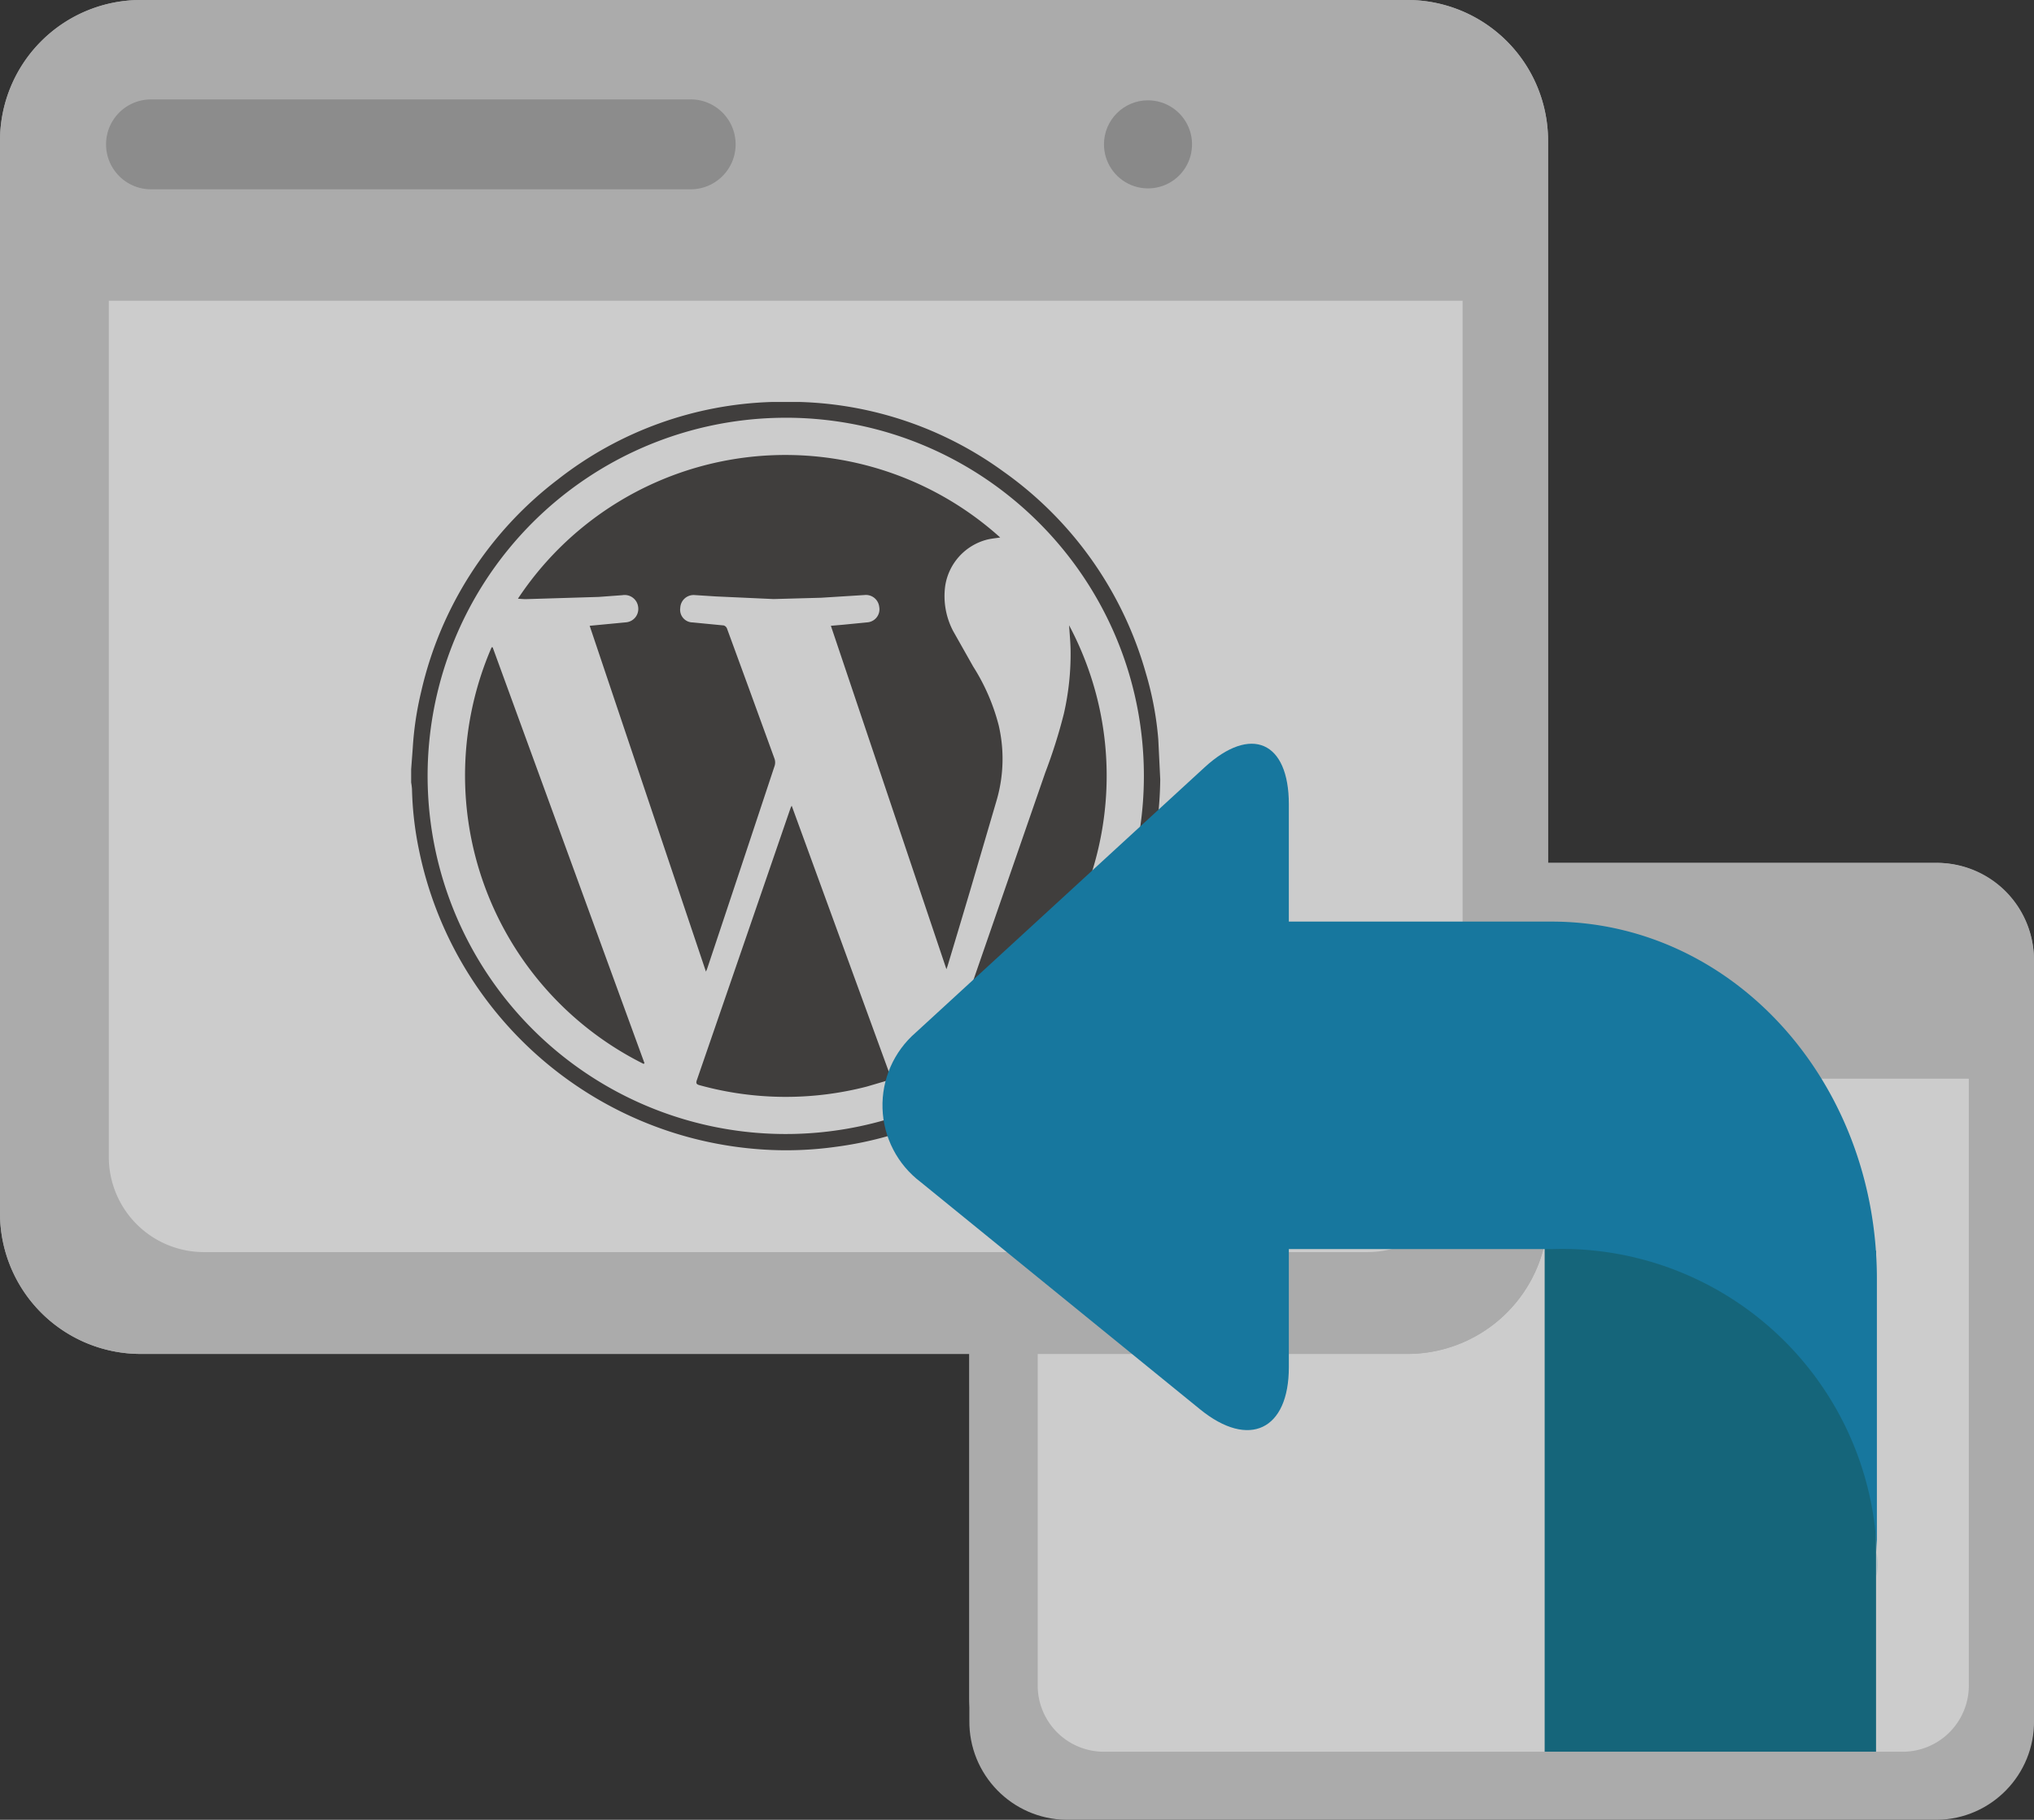 <svg xmlns="http://www.w3.org/2000/svg" xmlns:xlink="http://www.w3.org/1999/xlink" width="83.827" height="75" xmlns:v="https://vecta.io/nano"><rect width="100%" height="100%" fill="#333333" stroke="none"/><defs><clipPath id="A"><path fill="none" d="M0 0h83.827v75H0z"/></clipPath><path id="B" d="M42.9 43.482v24.286c.005 1.482 1.206 2.681 2.688 2.684h33c1.484-.006 2.684-1.21 2.684-2.694V43.482"/><path id="C" d="M5.8 0H58a5.8 5.8 0 0 1 5.8 5.8V50a5.8 5.8 0 0 1-5.8 5.8H5.8A5.8 5.8 0 0 1 0 50V5.8A5.8 5.8 0 0 1 5.8 0"/></defs><g opacity=".75"><g clip-path="url(#A)"><use xlink:href="#B" fill="#fff"/><path d="M43.936 35.563h35.9a3.99 3.99 0 0 1 3.989 3.989v30.4a3.99 3.99 0 0 1-3.989 3.988h-35.9a3.99 3.99 0 0 1-3.989-3.988v-30.4a3.99 3.99 0 0 1 3.989-3.989" fill="#d3d3d3"/><g fill="#fff"><path d="M42.766 44.821v24.286a2.7 2.7 0 0 0 2.69 2.686h33c1.487-.005 2.688-1.213 2.684-2.7V44.821"/><use xlink:href="#B"/></g><path d="M79.839 35.563h-35.9c-2.232.03-4.017 1.862-3.989 4.094v31.249c-.027 2.231 1.758 4.063 3.989 4.094h35.9c2.231-.031 4.016-1.863 3.989-4.094V39.661c.015-1.073-.396-2.107-1.144-2.876s-1.771-1.209-2.844-1.224h0" fill="#d3d3d3"/><path d="M42.767 44.457v24.976a2.73 2.73 0 0 0 2.69 2.762h33a2.73 2.73 0 0 0 2.684-2.772V44.457" fill="#fff"/><g fill="#d3d3d3"><use xlink:href="#C"/><use xlink:href="#C"/></g><path d="M4.485 12.395v35.308a3.92 3.92 0 0 0 3.91 3.9h47.983a3.92 3.92 0 0 0 3.9-3.918v-35.29" fill="#fff"/><path d="M28.464 4.098H6.225a1.85 1.85 0 0 0-1.854 1.85h0c0 1.024.83 1.854 1.854 1.854h22.239c1.023 0 1.853-.83 1.853-1.853s-.83-1.853-1.853-1.853z" fill="#a9a9a9"/><path d="M47.312 4.135c.734 0 1.396.442 1.677 1.12s.126 1.459-.393 1.978-1.3.674-1.978.393-1.12-.943-1.12-1.677c0-1.002.813-1.815 1.815-1.815" fill="#a5a5a6"/><path d="M63.66 48.373l13.657 3.176v20.646H63.66z" fill="#0b7692"/><path d="M63.942 51.478H43.413c.54-2.279-1.388-6.8 0-8.511v-4.985h20.529c7.47 0 13.41 6.591 13.41 14.722v12.268a13 13 0 0 0-12.5-13.491q-.455-.017-.911 0" fill="#0d8dc1"/><g fill="#444140"><path d="M32.974 16.567a15.01 15.01 0 0 1 8.365 2.857 15.26 15.26 0 0 1 5.888 8.33c.263.884.434 1.794.509 2.713l.081 1.654a15.48 15.48 0 0 1-10.113 14.338 14.98 14.98 0 0 1-3.278.808 14.76 14.76 0 0 1-2.975.109c-6.98-.445-12.795-5.514-14.188-12.368a13.82 13.82 0 0 1-.284-2.492 2.5 2.5 0 0 0-.034-.267v-.543l.065-.868a13.39 13.39 0 0 1 .348-2.331 15.24 15.24 0 0 1 5.626-8.741 15.04 15.04 0 0 1 8.852-3.2h1.138m-.588.651a14.76 14.76 0 1 0 14.757 14.755c-.007-8.147-6.61-14.749-14.757-14.756m-8.084 8.575l1.5-.143c.149-.013.287-.087.381-.203s.137-.267.119-.416a.56.56 0 0 0-.649-.5l-.976.072-3.013.092c-.089 0-.178-.01-.319-.018a13.22 13.22 0 0 1 19.876-2.523c-.2.031-.4.047-.588.1-.885.248-1.542.991-1.679 1.9a3.1 3.1 0 0 0 .326 1.853l.829 1.468a8.41 8.41 0 0 1 1.05 2.42 6.1 6.1 0 0 1-.078 3.066l-1.1 3.749q-.461 1.55-.928 3.1l-.048.136-4.762-14.153.507-.044 1.019-.1a.54.54 0 0 0 .465-.644.55.55 0 0 0-.606-.48l-1.788.112-1.958.054-2.377-.108-.887-.057a.55.55 0 0 0-.582.528.52.52 0 0 0 .507.6l1.287.125c.061.021.109.068.132.128l.895 2.444 1.06 2.913a.47.47 0 0 1 .012.287q-1.387 4.189-2.785 8.375c-.011.031-.026.061-.05.12l-4.792-14.253m8.326 7.415l4.116 11.275-1.018.3c-2.265.586-4.645.566-6.9-.058-.131-.035-.149-.087-.106-.21q1.932-5.6 3.859-11.206c.009-.027.024-.051.047-.1m-6.104 10.638a13.28 13.28 0 0 1-6.261-17.167h.043l6.257 17.141-.037.027m17.533-18.082c3.319 6.241 1.15 13.989-4.927 17.6l-.034-.022.386-1.117q1.8-5.2 3.6-10.393a21.7 21.7 0 0 0 .764-2.421 11.07 11.07 0 0 0 .276-2.628c-.007-.34-.041-.681-.062-1.021"/></g><path d="M49.462 58.086c2.01 1.634 3.655.852 3.655-1.739v-23.2c0-2.591-1.559-3.277-3.47-1.524L37.742 42.554c-.905.782-1.409 1.93-1.371 3.126s.613 2.31 1.566 3.032z" fill="#0d8dc1"/></g></g></svg>